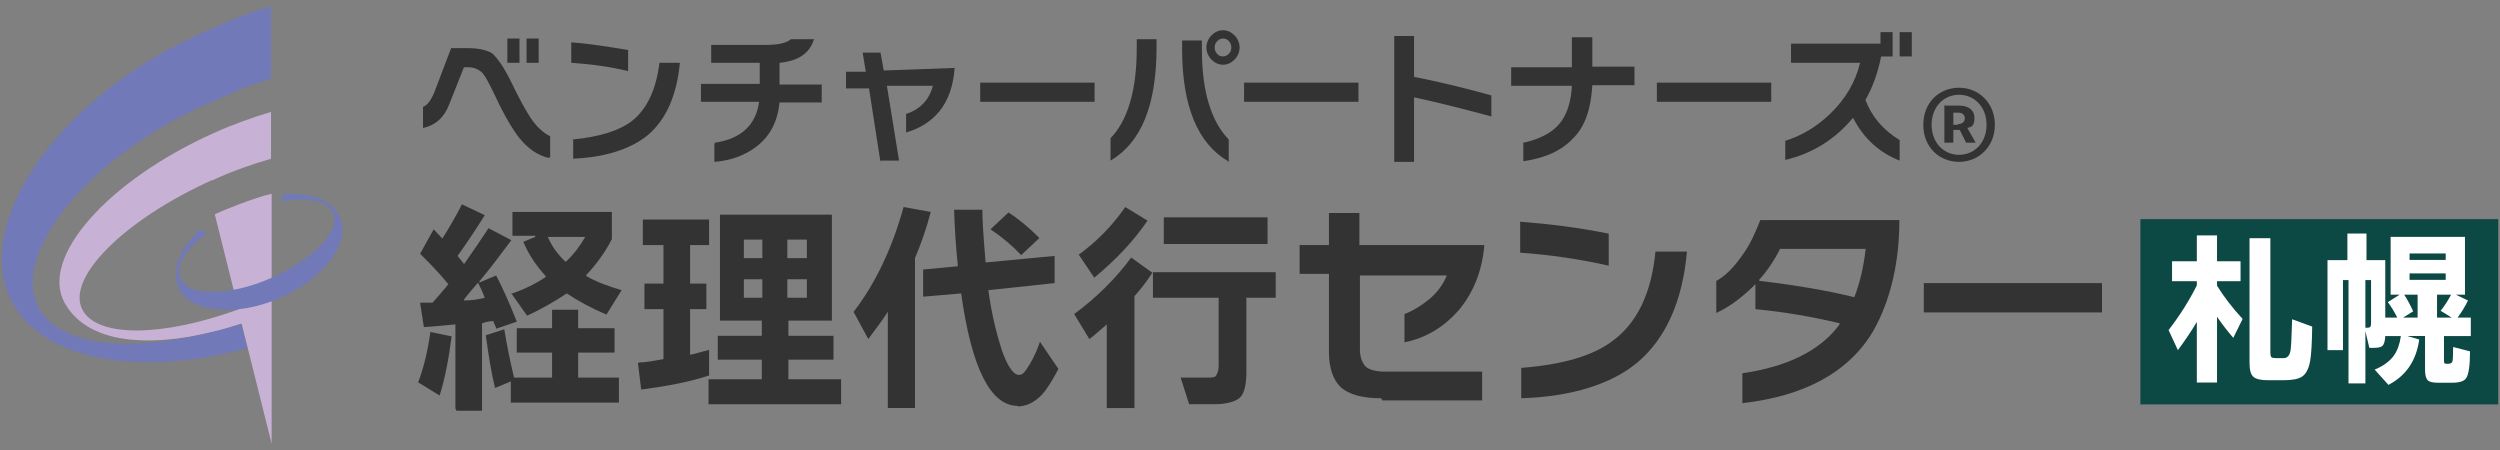 <svg xmlns="http://www.w3.org/2000/svg" viewBox="0 0 400 72">
  <rect x="0" y="0" width="400" height="72" fill="#808080" stroke="none"/>
  <rect style="fill:#0d4944;" x="342.463" y="35.058" width="57.25" height="29.648"/>
  <g>
    <path style="fill:#c7b1d4;" d="M33.866,28.9c3.2-1.5,6.4-2.6,9.5-3.5v-7.5c-3,.9-6.1,2-9.2,3.4-16.9,7.6-27.9,19.9-23.8,27.2,3.9,7,15.1,7.5,28.3,3.3l4.8,19.2V31c-2.7.6-8.2,2.8-9.1,3.3l3.8,15.2c-12.1,4.4-22.7,4.6-25,0-2.6-5.1,6.8-14.4,20.8-20.7h0l-.1.1Z"/>
    <g>
      <path style="fill:#7179b8;" d="M32.366,17c3.7-1.7,7.4-3.4,11-4.4V1c-3.9,1.1-8,2.9-12,4.7C9.266,15.9-4.034,35.3,1.566,47.6c4.6,10,20.4,12.9,38,8.1l-1-3.9c-1.8.6-3.6,1.1-5.4,1.5-3.8.9-8.3,1.7-12.8,1.7-7.1,0-12.5-2.1-14.4-6.2-3.9-8.4,7.9-23.3,26.3-31.8h.1Z"/>
      <path style="fill:#7179b8;" d="M28.466,45.9c1.8,4.1,9.1,4.9,16.3,1.8,7.1-3.1,11.4-8.9,9.6-13-1.2-2.7-4.9-4-9.2-3.6v1.1c4-.7,7.2,0,8.1,1.8,1.3,2.9-3.1,7.5-9.9,10.5-6.7,2.9-13.3,3-14.5,0-.9-1.9.9-4.7,4.2-7.2l-1-.6c-3.2,2.9-4.7,6.4-3.5,9.1h0l-.1.1Z"/>
    </g>
  </g>
  <path style="fill:#333;" d="M307.727,19.967c0-3.578,2.556-5.93,5.725-5.93s5.725,2.454,5.725,5.93-2.556,5.93-5.725,5.93-5.725-2.351-5.725-5.93ZM317.848,19.967c0-2.863-1.942-4.805-4.396-4.805s-4.396,1.942-4.396,4.805,1.942,4.805,4.396,4.805,4.396-1.942,4.396-4.805ZM311.203,16.9h2.351c1.227,0,2.351.613,2.351,1.942s-.409,1.431-1.125,1.636l1.329,2.351h-1.533l-1.022-2.045h-1.022v2.045h-1.431v-6.032h0l.102.102ZM313.247,19.865c.716,0,1.125-.409,1.125-.92s-.307-.92-1.125-.92h-.716v1.942h.716v-.102Z"/>
  <path style="fill:#333;" d="M87.824,25.283c-1.738-.409-3.271-1.431-4.703-3.169-1.125-1.431-2.454-3.68-3.885-6.747-1.022-2.147-1.738-3.476-2.249-3.885s-1.125-.716-2.045-.716h-.716l-2.351,5.93c-.818,2.147-2.249,3.374-4.192,3.783v-3.374c.716-.307,1.227-1.022,1.738-2.147l2.76-7.259h2.556c1.84,0,3.169.307,3.987.818.818.716,1.942,2.249,3.169,4.805,1.125,2.351,2.147,4.192,2.863,5.316,1.022,1.636,2.249,2.658,3.271,3.169v3.374h-.204v.102ZM84.246,10.051v-3.885h1.942v3.885h-1.942ZM81.179,10.051v-3.885h1.942v3.885h-1.942Z"/>
  <path style="fill:#333;" d="M91.607,22.319c4.192-.409,7.361-1.329,9.508-2.965,2.454-1.942,3.885-5.112,4.396-9.303h3.271c-.511,5.316-2.249,9.099-5.112,11.552-2.76,2.249-6.85,3.578-11.961,3.783v-3.169h0l-.102.102ZM100.501,11.38c-2.863-.716-6.032-1.125-9.099-1.329v-3.271c2.965.204,6.032.716,9.099,1.227v3.271h0v.102Z"/>
  <path style="fill:#333;" d="M114.404,22.83c4.089-.613,6.543-2.76,7.054-6.543h-9.303v-2.863h9.405v-3.374h-7.77v-2.863h8.69c2.045,0,3.374-.307,4.089-.92h3.68c-.716,2.249-2.454,3.476-5.521,3.783h0v3.476h6.747v2.863h-6.747c-.307,3.067-1.533,5.418-3.68,7.054-1.738,1.329-3.987,2.249-6.747,2.454v-2.863h0l.102-.204Z"/>
  <path style="fill:#333;" d="M140.883,25.999l-1.84-11.859h-3.68v-2.658h3.169l-.511-3.067h2.863l.511,2.863,11.348-.409c-.204,2.863-1.022,5.214-2.454,6.952-1.329,1.636-3.169,2.76-5.316,3.374v-2.965c2.249-.716,3.68-2.249,4.294-4.498h-7.361l1.942,11.961h-2.965v.307Z"/>
  <rect style="fill:#333;" x="156.831" y="13.22" width="18.3" height="3.067"/>
  <path style="fill:#333;" d="M177.687,22.114c2.76-2.863,4.192-7.667,4.192-14.415v-1.431h3.169v1.329c0,9.201-2.454,15.233-7.361,18.095v-3.68.102ZM196.497,25.795c-4.907-2.863-7.361-8.894-7.361-17.993v-1.329h3.169v1.431c0,6.645,1.431,11.45,4.294,14.415v3.68h0l-.102-.204ZM197.52,5.655c-.511-.511-1.125-.818-1.84-.818s-1.329.307-1.84.818-.818,1.227-.818,1.942.307,1.431.818,1.942,1.125.818,1.84.818,1.329-.307,1.84-.818.818-1.227.818-1.942-.307-1.431-.818-1.942ZM196.6,8.62c-.307.307-.613.409-.92.409s-.716-.102-.92-.409c-.307-.307-.409-.613-.409-1.022s.102-.716.409-1.022c.307-.307.613-.409.92-.409s.716.102.92.409c.307.307.409.613.409,1.022s-.102.716-.409,1.022Z"/>
  <rect style="fill:#333;" x="199.053" y="13.22" width="18.3" height="3.067"/>
  <path style="fill:#333;" d="M223.078,25.897V5.757h3.169v6.543h0c5.214,1.022,9.405,2.147,12.37,2.965v3.374c-3.783-1.022-8.076-2.147-12.37-3.067h0v10.326h-3.169Z"/>
  <path style="fill:#333;" d="M243.831,22.83c2.556-.613,4.396-1.533,5.623-2.965s1.942-3.578,2.045-6.134h-9.712v-2.965h9.712v-4.805h3.271v4.703h6.747v2.965h-6.747c-.204,3.68-1.125,6.543-2.965,8.383-1.84,2.045-4.498,3.271-8.076,3.783v-3.067h0l.102.102Z"/>
  <rect style="fill:#333;" x="265.096" y="13.22" width="18.3" height="3.067"/>
  <g>
    <path style="fill:#333;" d="M72.864,65.373v-13.473h0c-1.912.174-3.564.348-5.041.435l-.608-3.911h1.999c1.13-1.304,1.999-2.26,2.521-2.955h0c-1.478-1.825-3.042-3.39-4.52-4.868l2.173-3.911,1.391,1.478h0c1.13-1.825,2.173-3.564,3.129-5.476l3.651,1.738c-1.391,2.26-2.868,4.433-4.346,6.519h0l1.043,1.304h0c1.478-2.086,2.695-3.911,3.911-5.737l3.651,1.912c-1.478,1.912-3.129,4.259-5.128,6.606v.174l2.695-1.13c.869,1.651,1.999,4.085,3.303,7.388l-3.303,1.13c0-.348-.348-.695-.435-1.217h0c-.174,0-.869,0-1.825.348h0v13.994h-4.085l-.174-.348h-.087.087ZM76.427,45.295c-.522.608-1.304,1.478-2.173,2.608v.174h0c1.13,0,2.347-.174,3.303-.435h0c-.348-.956-.695-1.651-1.043-2.347h-.087ZM81.73,64.504v-3.477l-2.521,1.043c-.608-2.434-1.043-5.215-1.478-8.431l2.955-.956c.435,2.695.956,5.215,1.565,7.736h6.084v-3.998h-5.65v-3.911h5.65v-2.955h4.172v2.955h5.824v3.911h-5.824v3.998h6.519v3.998h-17.384l.087.087ZM66.866,61.288c.869-2.26,1.565-5.041,1.999-8.17l3.39.695c-.435,3.477-1.043,6.693-1.912,9.474l-3.39-2.086h-.087v.087ZM81.73,47.033c2.086-.695,3.998-1.651,5.563-2.695h0v-.174c-1.478-1.651-2.695-3.39-3.564-5.476l1.912-.782v-.174h-3.651v-3.824h15.906v4.346c-1.043,2.086-2.521,4.085-4.085,5.737h0v.174c1.651.956,3.564,1.651,5.65,2.26l-2.434,3.911c-2.434-1.043-4.52-2.173-6.345-3.39h0c-1.825,1.217-3.911,2.434-6.345,3.564l-2.521-3.564h-.174.087v.087ZM87.64,37.906c.695,1.565,1.651,2.868,2.868,3.998h0c1.304-1.217,2.347-2.608,3.129-3.998h-6.345.348Z"/>
    <path style="fill:#333;" d="M113.369,64.678v-3.998h8.518v-3.129h-7.041v-3.824h7.041v-2.434h-6.693v-16.949h17.906v16.949h-6.954v2.434h7.214v3.824h-7.214v3.129h8.431v3.998h-21.209ZM125.972,47.641h3.129v-2.955h-3.129v2.955ZM119.018,47.641h2.955v-2.955h-2.955v2.955ZM125.972,41.296h3.129v-2.955h-3.129v2.955ZM119.018,41.296h2.955v-2.955h-2.955v2.955ZM102.243,57.985c1.391,0,2.695-.348,3.911-.522h0v-7.997h-3.042v-4.085h3.042v-6.171h-3.303v-4.085h10.604v4.085h-3.042v6.171h2.608v4.085h-2.608v7.301h0c.956-.174,1.912-.522,3.042-.782v4.085c-3.129,1.043-6.867,1.738-10.865,2.26l-.522-4.259h.087l.087-.087Z"/>
    <path style="fill:#333;" d="M142.052,65.286v-15.472l-.174.348c-.869,1.304-1.912,2.695-2.955,4.085l-2.347-4.346c3.477-4.52,6.171-10.17,7.997-16.776l4.346.782c-.695,2.695-1.565,5.128-2.521,7.388v23.99h-4.433.087,0ZM162.826,64.939c-4.346,0-7.388-6.084-9.04-17.992h0l-6.084.522v-4.346l5.563-.522h0c-.348-3.303-.522-6.258-.608-9.04h4.52c0,1.651.174,4.433.522,8.431h0l11.039-1.043v4.346l-10.604,1.13h0c.522,3.824,1.304,6.954,2.173,9.648.956,2.695,1.912,3.911,2.695,3.911s1.043-.608,1.825-1.825c.608-1.043,1.13-2.173,1.565-3.477l2.955,4.346c-.956,1.825-1.825,3.216-2.608,4.085-1.13,1.217-2.521,1.912-3.911,1.912h0v-.087ZM163.348,40.775c-1.391-1.478-3.042-2.868-4.868-4.085l2.868-2.695c1.651,1.043,3.303,2.434,4.954,4.085l-2.955,2.781h0v-.087Z"/>
    <path style="fill:#333;" d="M177.081,65.286v-13.386l-.174.174c-.869.695-1.651,1.478-2.608,2.173l-2.434-3.998c3.651-2.695,6.693-5.737,9.127-9.04l3.39,2.434h0c-.869,1.304-1.825,2.608-2.868,3.738v17.906h-4.433,0ZM190.293,64.765l-1.391-4.346h4.172c.869,0,1.391,0,1.565-.435.174-.348.348-.695.348-1.565v-10.778h-10.517v-4.085h19.644v4.085h-4.694v11.908c0,2.086-.348,3.39-1.043,4.085-.695.608-2.086,1.043-4.085,1.043h-4.085.087v.087ZM172.561,40.775c2.868-2.086,5.389-4.607,7.475-7.649l3.564,2.173c-2.173,3.216-5.041,6.258-8.518,9.127l-2.521-3.738v.087ZM186.208,39.036v-4.259h16.602v4.259h-16.602Z"/>
    <path style="fill:#333;" d="M220.976,63.722c-3.042,0-5.215-.608-6.519-1.825-1.13-1.13-1.825-2.955-1.825-5.563v-12.517h-4.694v-4.607h4.694v-5.128h4.868v5.128h19.992c-.348,4.259-1.825,7.736-4.172,10.517-2.347,2.608-5.128,4.346-8.605,5.041v-4.52c1.391-.522,2.608-1.304,3.824-2.26,1.391-1.13,2.347-2.434,2.955-3.911h-13.907v11.821c0,1.217.348,2.173.956,2.781.608.522,1.651.782,3.129.782h15.472v4.607h-15.993v-.174h-.087l-.087-.174Z"/>
    <path style="fill:#333;" d="M243.488,58.854c6.519-.522,11.473-1.912,14.689-4.433,3.824-2.868,6.084-7.649,6.693-14.168h5.041c-.695,7.91-3.39,13.907-7.91,17.732-4.172,3.477-10.517,5.476-18.601,5.737v-4.868h.087ZM257.395,42.513c-4.52-1.043-9.387-1.738-14.168-2.086v-4.954c4.607.348,9.474.956,14.168,1.912v5.128Z"/>
    <path style="fill:#333;" d="M278.778,59.723c7.127-1.043,12.43-3.564,15.559-7.823h0v-.174c-4.346-1.043-8.866-1.825-13.473-2.26v-3.998l-.174.174c-1.912,1.912-3.998,3.477-6.084,4.433v-5.128c1.478-.782,2.868-2.26,4.085-3.998,1.304-1.738,2.173-3.738,2.955-5.737h22.252c0,6.954-1.478,12.951-4.172,17.732-3.911,6.606-10.952,10.43-20.948,11.56v-4.52h0v-.261ZM284.862,39.732c-.869,1.738-1.999,3.477-3.39,5.041h-.087l.174.174c5.911.695,10.952,1.565,15.124,2.608h0c.869-2.173,1.478-4.694,1.825-7.736h-13.646v-.087Z"/>
    <rect style="fill:#333;" x="307.809" y="45.295" width="28.51" height="4.694"/>
  </g>
  <g>
    <path style="fill:#333;" d="M298.424,16.083c1.227-2.147,2.045-4.498,2.556-7.054h1.84v-3.885h-1.942v1.84h-14.313v3.067h11.041c-.716,3.067-2.351,5.827-4.805,8.179-2.147,2.045-4.498,3.476-7.156,4.294v3.067c4.294-1.022,7.974-3.271,10.837-6.747,1.738,3.374,4.294,5.623,7.463,6.85h0v-3.271c-2.658-1.636-4.498-3.783-5.521-6.543v.204Z"/>
    <rect style="fill:#333;" x="303.944" y="5.144" width="1.942" height="3.885"/>
  </g>
  <g>
    <path style="fill:#fff;" d="M351.491,51.507c-.791,1.347-1.802,2.854-3.03,4.519l-1.489-3.216c1.784-2.304,3.291-4.688,4.52-7.15v-.665h-3.965v-3.189h3.965v-4.146h3.232v4.146h3.763v3.189h-3.763v.718c1.094,1.772,2.458,3.545,4.091,5.316l-1.49,3.03c-.959-1.116-1.826-2.241-2.601-3.376v10.526h-3.232v-9.702ZM369.95,52.251c-.034,2.641-.144,4.475-.328,5.502-.219,1.241-.648,2.073-1.288,2.499-.572.39-1.565.585-2.979.585h-2.475c-1.128,0-1.902-.178-2.323-.532s-.631-1.08-.631-2.18v-20.015h3.333v18.287c0,.408.059.66.177.758.117.098.361.146.732.146h1.212c.605,0,.976-.417,1.11-1.25.085-.46.169-2.117.253-4.971l3.207,1.17Z"/>
    <path style="fill:#fff;" d="M387.071,54.324c-.455,3.367-2.096,5.785-4.924,7.257l-2.197-2.445c1.397-.585,2.424-1.338,3.081-2.26.555-.779.925-1.816,1.11-3.11h-2.5c-.033.798-.193,1.329-.479,1.596-.219.194-.656.292-1.312.292h-.758l-.632-2.685v8.373h-2.701v-16.533h-.884v11.217h-2.475v-14.406h3.182v-4.254h3.055v4.254h3.005v9.196h1.92c-.489-.975-.994-1.798-1.516-2.472l1.894-1.196h-1.438v-9.25h11.894v9.25h-1.465l1.944.931c-.438.921-.994,1.834-1.667,2.737h2.121v2.95h-4.293v3.854c0,.248.021.408.063.479.042.071.173.106.392.106h.202c.387,0,.618-.124.694-.372.075-.248.113-1.019.113-2.312l2.702.691c0,2.232-.202,3.658-.606,4.279-.319.496-1.061.744-2.222.744h-2.298c-.825,0-1.363-.124-1.616-.372-.303-.284-.454-.868-.454-1.755v-5.343h-2.828l1.894.559ZM378.46,44.809v7.629h.329c.285,0,.462-.089.53-.267.033-.088.05-.318.05-.69v-6.672h-.909ZM386.111,49.806l-1.616,1.01h2.323v-3.668h-2.146c.472.727.951,1.612,1.439,2.658ZM391.313,41.592v-1.036h-5.782v1.036h5.782ZM391.313,44.782v-1.037h-5.782v1.037h5.782ZM392.172,47.147h-2.247v3.668h2.348l-1.768-1.09c.623-.779,1.179-1.639,1.667-2.578Z"/>
  </g>
</svg>